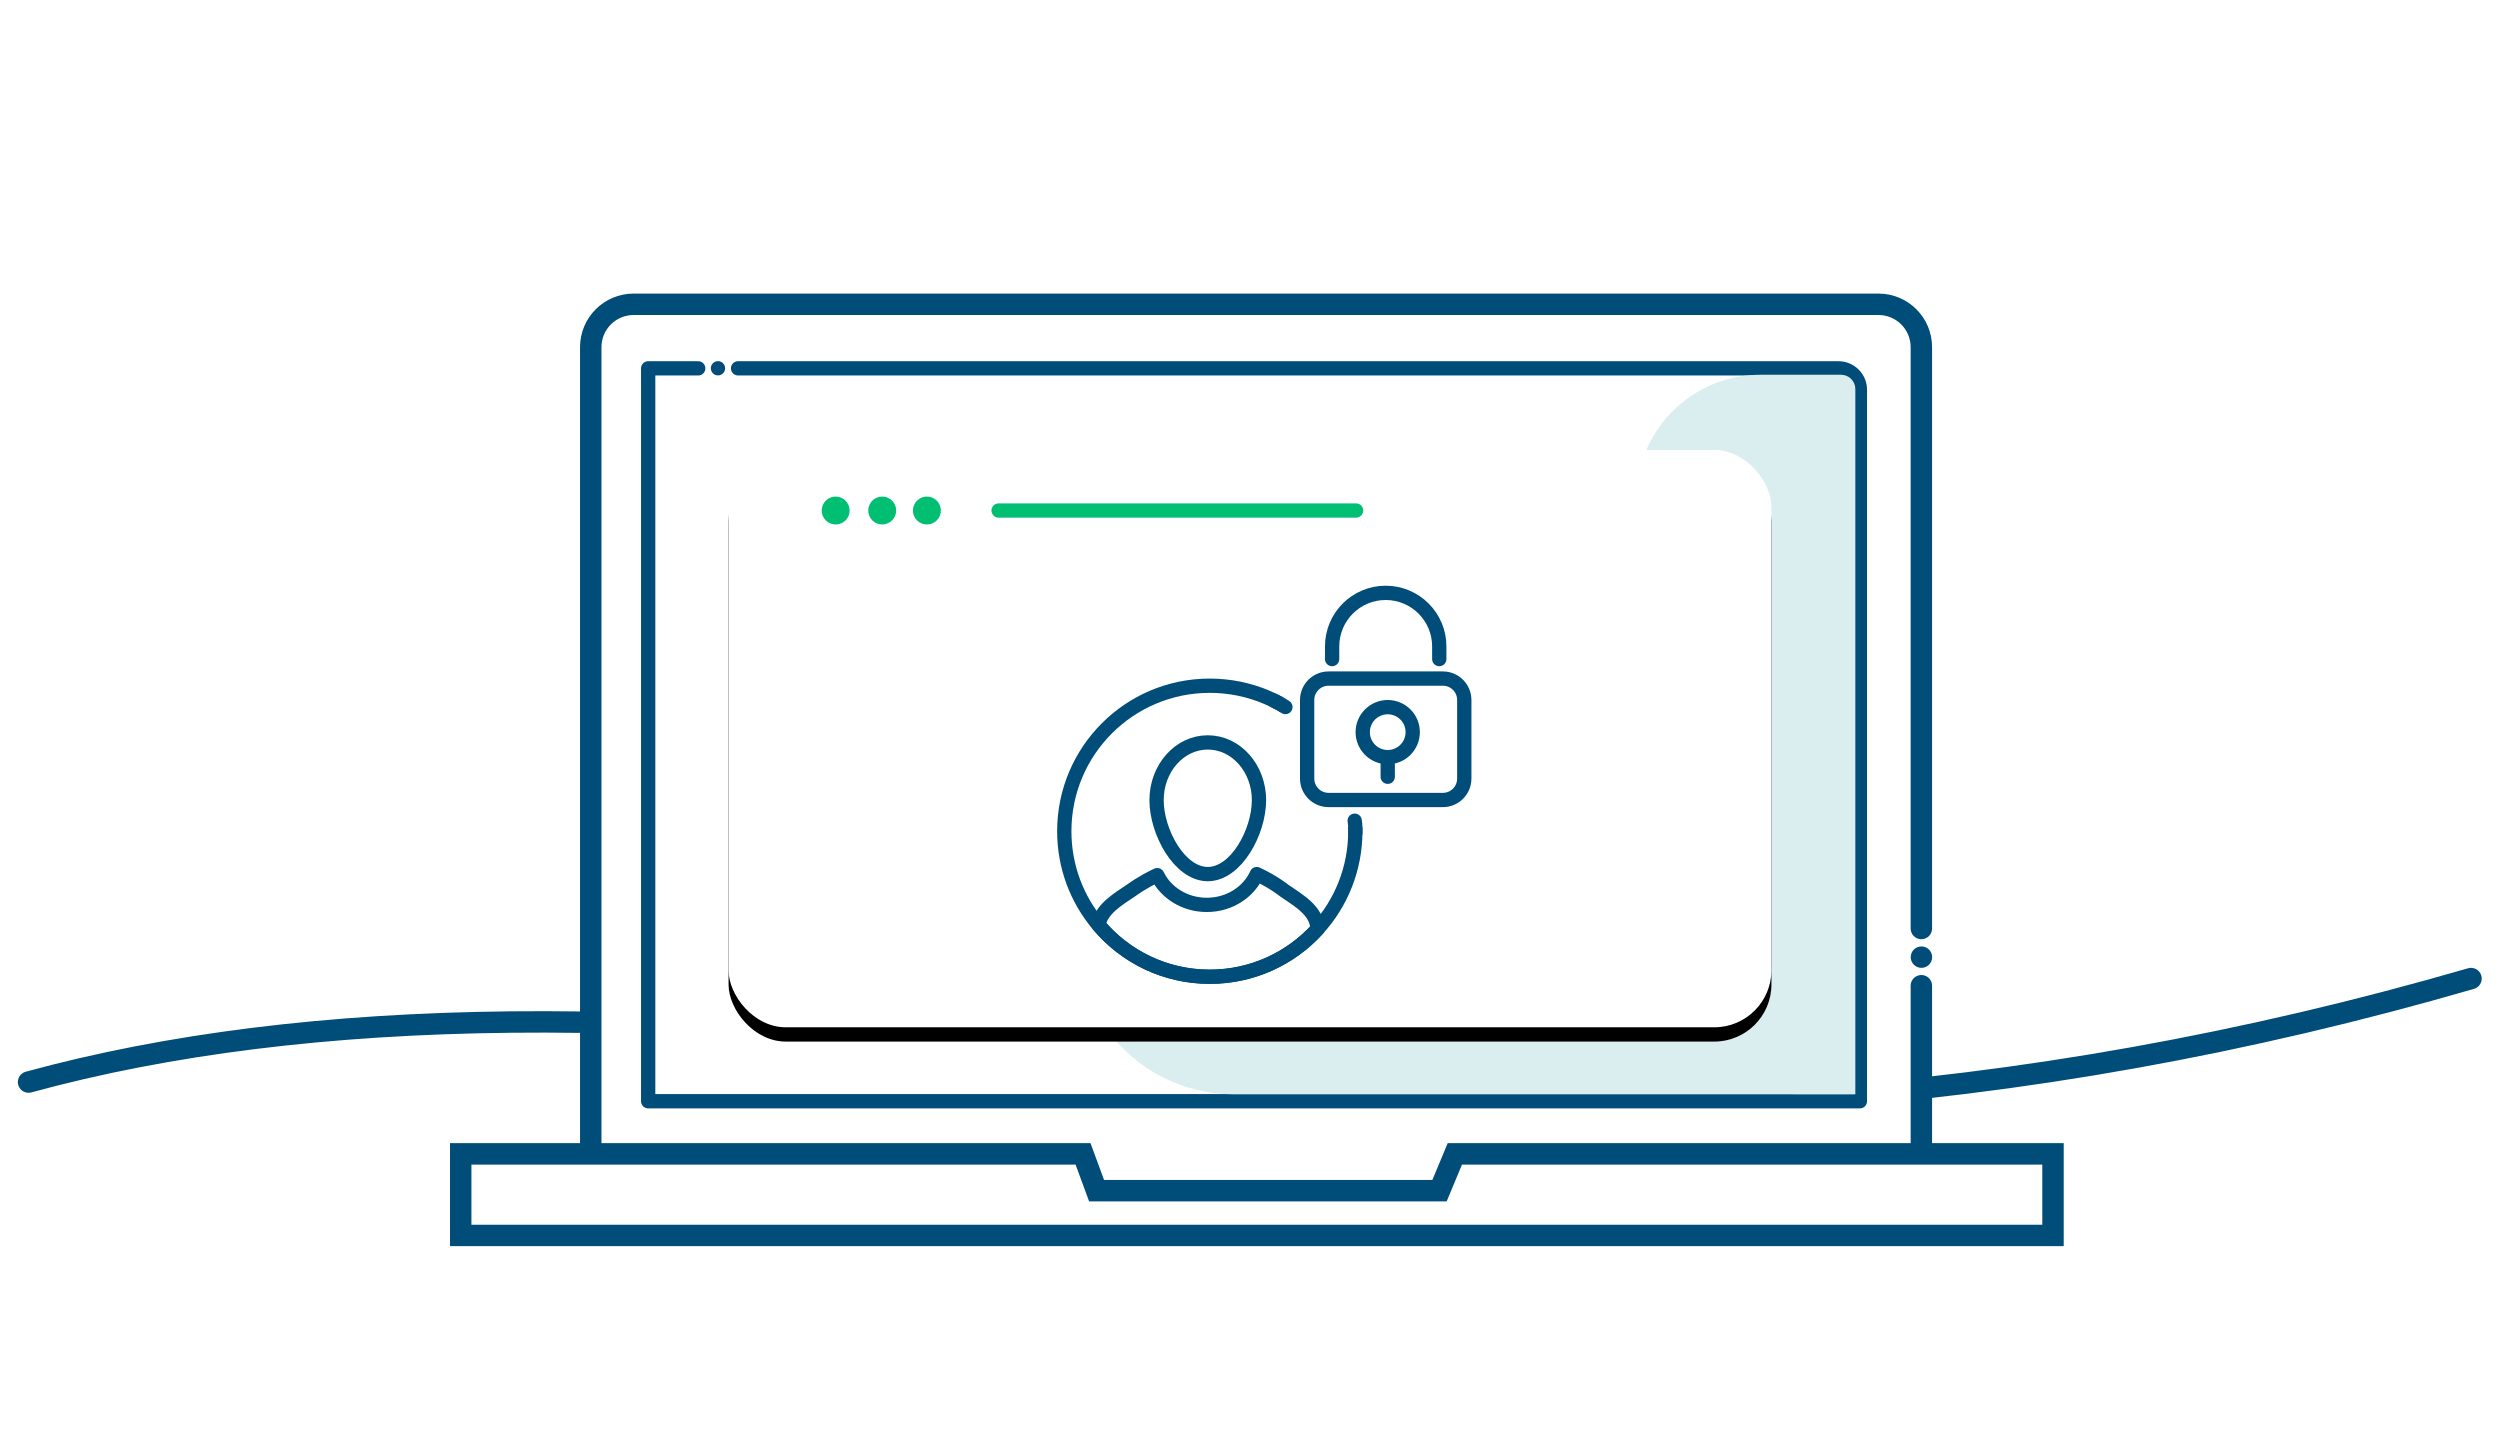 <?xml version="1.0" encoding="UTF-8"?>
<svg width="350px" height="200px" viewBox="0 0 350 200" version="1.1" xmlns="http://www.w3.org/2000/svg" xmlns:xlink="http://www.w3.org/1999/xlink">
    <!-- Generator: Sketch 54.1 (76490) - https://sketchapp.com -->
    <title>Flourishes/Large/Flow/secure-personal-info-360x200</title>
    <desc>Created with Sketch.</desc>
    <defs>
        <rect id="path-1" x="0" y="0" width="146" height="80.821" rx="8"></rect>
        <filter x="-6.8%" y="-9.9%" width="113.7%" height="124.7%" filterUnits="objectBoundingBox" id="filter-2">
            <feOffset dx="0" dy="2" in="SourceAlpha" result="shadowOffsetOuter1"></feOffset>
            <feGaussianBlur stdDeviation="3" in="shadowOffsetOuter1" result="shadowBlurOuter1"></feGaussianBlur>
            <feColorMatrix values="0 0 0 0 0.58   0 0 0 0 0.58   0 0 0 0 0.58  0 0 0 0.2 0" type="matrix" in="shadowBlurOuter1"></feColorMatrix>
        </filter>
    </defs>
    <g id="Flourishes/Large/Flow/secure-personal-info-360x200" stroke="none" stroke-width="1" fill="none" fill-rule="evenodd">
        <path d="M4,151.488 C43.033,140.809 94.062,140.285 157.087,149.916 C220.111,159.547 283.062,155.242 345.941,137" id="Path-62-Copy" stroke="#004D7A" stroke-width="3" stroke-linecap="round"></path>
        <g id="Group-Copy" transform="translate(62.376, 41)">
            <path d="M20.329,124.649 L20.329,8 C20.329,3.582 23.911,8.11624501e-16 28.329,0 L198.615,0 C203.033,-1.65085012e-14 206.615,3.582 206.615,8 L206.615,124.649 L20.329,124.649 Z" id="Path-60" fill="#FFFFFF"></path>
            <path d="M20.329,120.174 L20.329,7.602 C20.329,4.289 23.015,1.602 26.329,1.602 L200.615,1.602 C203.929,1.602 206.615,4.289 206.615,7.602 L206.615,88.988" id="Path-46" stroke="#004D7A" stroke-width="3" stroke-linecap="round"></path>
            <path d="M206.615,97.003 L206.615,118.896" id="Path-52" stroke="#004D7A" stroke-width="3" stroke-linecap="round"></path>
            <path d="M2.124,120.541 L2.124,131.961 L225.044,131.961 L225.044,120.541 L141.304,120.541 L139.156,125.695 L91.146,125.695 L89.249,120.541 L2.124,120.541 Z" id="Rectangle" stroke="#004D7A" stroke-width="3" fill="#FFFFFF"></path>
            <path d="M35.375,10.569 L28.369,10.569 L28.369,113.174 L198.009,113.174 L198.009,13.569 C198.009,11.912 196.666,10.569 195.009,10.569 L40.954,10.569" id="Path-53" stroke="#004D7A" stroke-width="2" stroke-linecap="round" stroke-linejoin="round"></path>
            <path d="M110.376,112.201 L197.372,112.202 L197.372,13.466 C197.372,12.362 196.476,11.466 195.372,11.466 L184.1,11.466 C176.696,11.466 170.103,16.153 167.67,23.146 C159.951,45.332 144.327,57.913 120.799,60.888 C102.984,63.141 92.387,71.169 89.008,84.969 L89.008,84.969 C86.118,96.771 93.343,108.681 105.145,111.57 C106.857,111.989 108.614,112.201 110.376,112.201 Z" id="Path-55" fill="#DAEDEF"></path>
        </g>
        <g id="Group-2" transform="translate(102, 63)">
            <g id="Rectangle-Copy-3">
                <use fill="black" fill-opacity="1" filter="url(#filter-2)" xlink:href="#path-1"></use>
                <use fill="#FFFFFF" fill-rule="evenodd" xlink:href="#path-1"></use>
            </g>
            <g id="Group" transform="translate(13.036, 6.518)">
                <path d="M24.768,1.955 L74.815,1.955" id="Path-112" stroke="#00BF72" stroke-width="2" stroke-linecap="round"></path>
                <path d="M14.729,3.911 C15.809,3.911 16.684,3.035 16.684,1.955 C16.684,0.875 15.809,0 14.729,0 C13.649,0 12.773,0.875 12.773,1.955 C12.773,3.035 13.649,3.911 14.729,3.911 Z" id="Oval" fill="#00BF72"></path>
                <path d="M8.473,3.911 C9.553,3.911 10.429,3.035 10.429,1.955 C10.429,0.875 9.553,0 8.473,0 C7.393,0 6.518,0.875 6.518,1.955 C6.518,3.035 7.393,3.911 8.473,3.911 Z" id="Oval-Copy" fill="#00BF72"></path>
                <path d="M1.955,3.911 C3.035,3.911 3.911,3.035 3.911,1.955 C3.911,0.875 3.035,0 1.955,0 C0.875,0 0,0.875 0,1.955 C0,3.035 0.875,3.911 1.955,3.911 Z" id="Oval-Copy-2" fill="#00BF72"></path>
            </g>
        </g>
        <path d="M269,135 C269.552,135 270,134.552 270,134 C270,133.448 269.552,133 269,133 C268.448,133 268,133.448 268,134 C268,134.552 268.448,135 269,135 Z" id="Oval" stroke="#004D7A" fill="#004D7A"></path>
        <path d="M100.517,52.558 C101.069,52.558 101.517,52.11 101.517,51.558 C101.517,51.006 101.069,50.558 100.517,50.558 C99.965,50.558 99.517,51.006 99.517,51.558 C99.517,52.11 99.965,52.558 100.517,52.558 Z" id="Oval" fill="#004D7A"></path>
        <g id="Group-3" transform="translate(149, 96)">
            <path d="M35.455,34.064 C31.725,38.17 26.347,40.744 20.366,40.744 C14.108,40.744 8.516,37.928 4.786,33.486 C5.182,31.307 7.373,29.977 9.464,28.586 C9.464,28.586 10.868,27.524 13.019,26.522 C14.195,28.969 16.857,30.683 19.949,30.683 C23.108,30.683 25.81,28.902 26.946,26.374 C29.285,27.457 30.804,28.687 30.804,28.687 C32.921,30.131 35.374,31.536 35.455,34.064 Z" id="Stroke-1" stroke="#004D7A" stroke-width="2" stroke-linejoin="round"></path>
            <path d="M40.745,20.372 C40.745,25.642 38.742,30.448 35.455,34.064 C31.725,38.17 26.348,40.745 20.366,40.745 C14.108,40.745 8.516,37.928 4.786,33.486 C1.795,29.943 0,25.366 0,20.372 C0,9.121 9.114,0 20.366,0 C31.617,0 40.745,9.121 40.745,20.372 Z" id="Stroke-3" stroke="#004D7A" stroke-width="2" stroke-linecap="round"></path>
            <path d="M27.258,16.016 C27.258,20.476 24.05,26.373 20.09,26.373 C16.129,26.373 12.92,20.476 12.92,16.016 C12.92,11.555 16.129,7.938 20.09,7.938 C24.05,7.938 27.258,11.555 27.258,16.016 Z" id="Stroke-5" stroke="#004D7A" stroke-width="2" stroke-linejoin="round"></path>
            <path d="M30.138,4.5 L30.862,0.617 C35.816,3.908 39.11,6.703 40.745,9 C42.379,11.297 43.287,14.89 43.469,19.777 L38.092,19.777 L30.138,4.5 Z" id="Path" fill="#FFFFFF"></path>
            <path d="M40.745,20.605 C40.745,20.307 40.745,20.041 40.745,19.809 C40.745,19.577 40.715,19.273 40.655,18.898" id="Path-4" stroke="#004D7A" stroke-width="2" stroke-linecap="round"></path>
        </g>
        <g id="Group-4" transform="translate(182, 83)" stroke="#004D7A" stroke-width="2">
            <path d="M4,12 C2.343,12 1,13.343 1,15 L1,26 C1,27.657 2.343,29 4,29 L20,29 C21.657,29 23,27.657 23,26 L23,15 C23,13.343 21.657,12 20,12 L4,12 Z M12.281,23 C10.348,23 8.781,21.433 8.781,19.5 C8.781,17.567 10.348,16 12.281,16 C14.214,16 15.781,17.567 15.781,19.5 C15.781,21.433 14.214,23 12.281,23 Z" id="Combined-Shape" fill="#FFFFFF"></path>
            <path d="M4.497,9.27 L4.497,7.5 C4.497,3.358 7.854,-3.2075969e-13 11.997,-3.21520588e-13 L11.997,-3.21520588e-13 C16.139,-3.22281486e-13 19.497,3.358 19.497,7.5 L19.497,9.27" id="Path-2" stroke-linecap="round"></path>
            <path d="M12.281,23 L12.281,25.747" id="Path-3" stroke-linecap="round"></path>
        </g>
        <path d="M178.37,98.102 C178.756,98.287 179.041,98.43 179.226,98.53 C179.411,98.63 179.655,98.782 179.956,98.985" id="Path-111" stroke="#004D7A" stroke-width="2" stroke-linecap="round"></path>
    </g>
</svg>